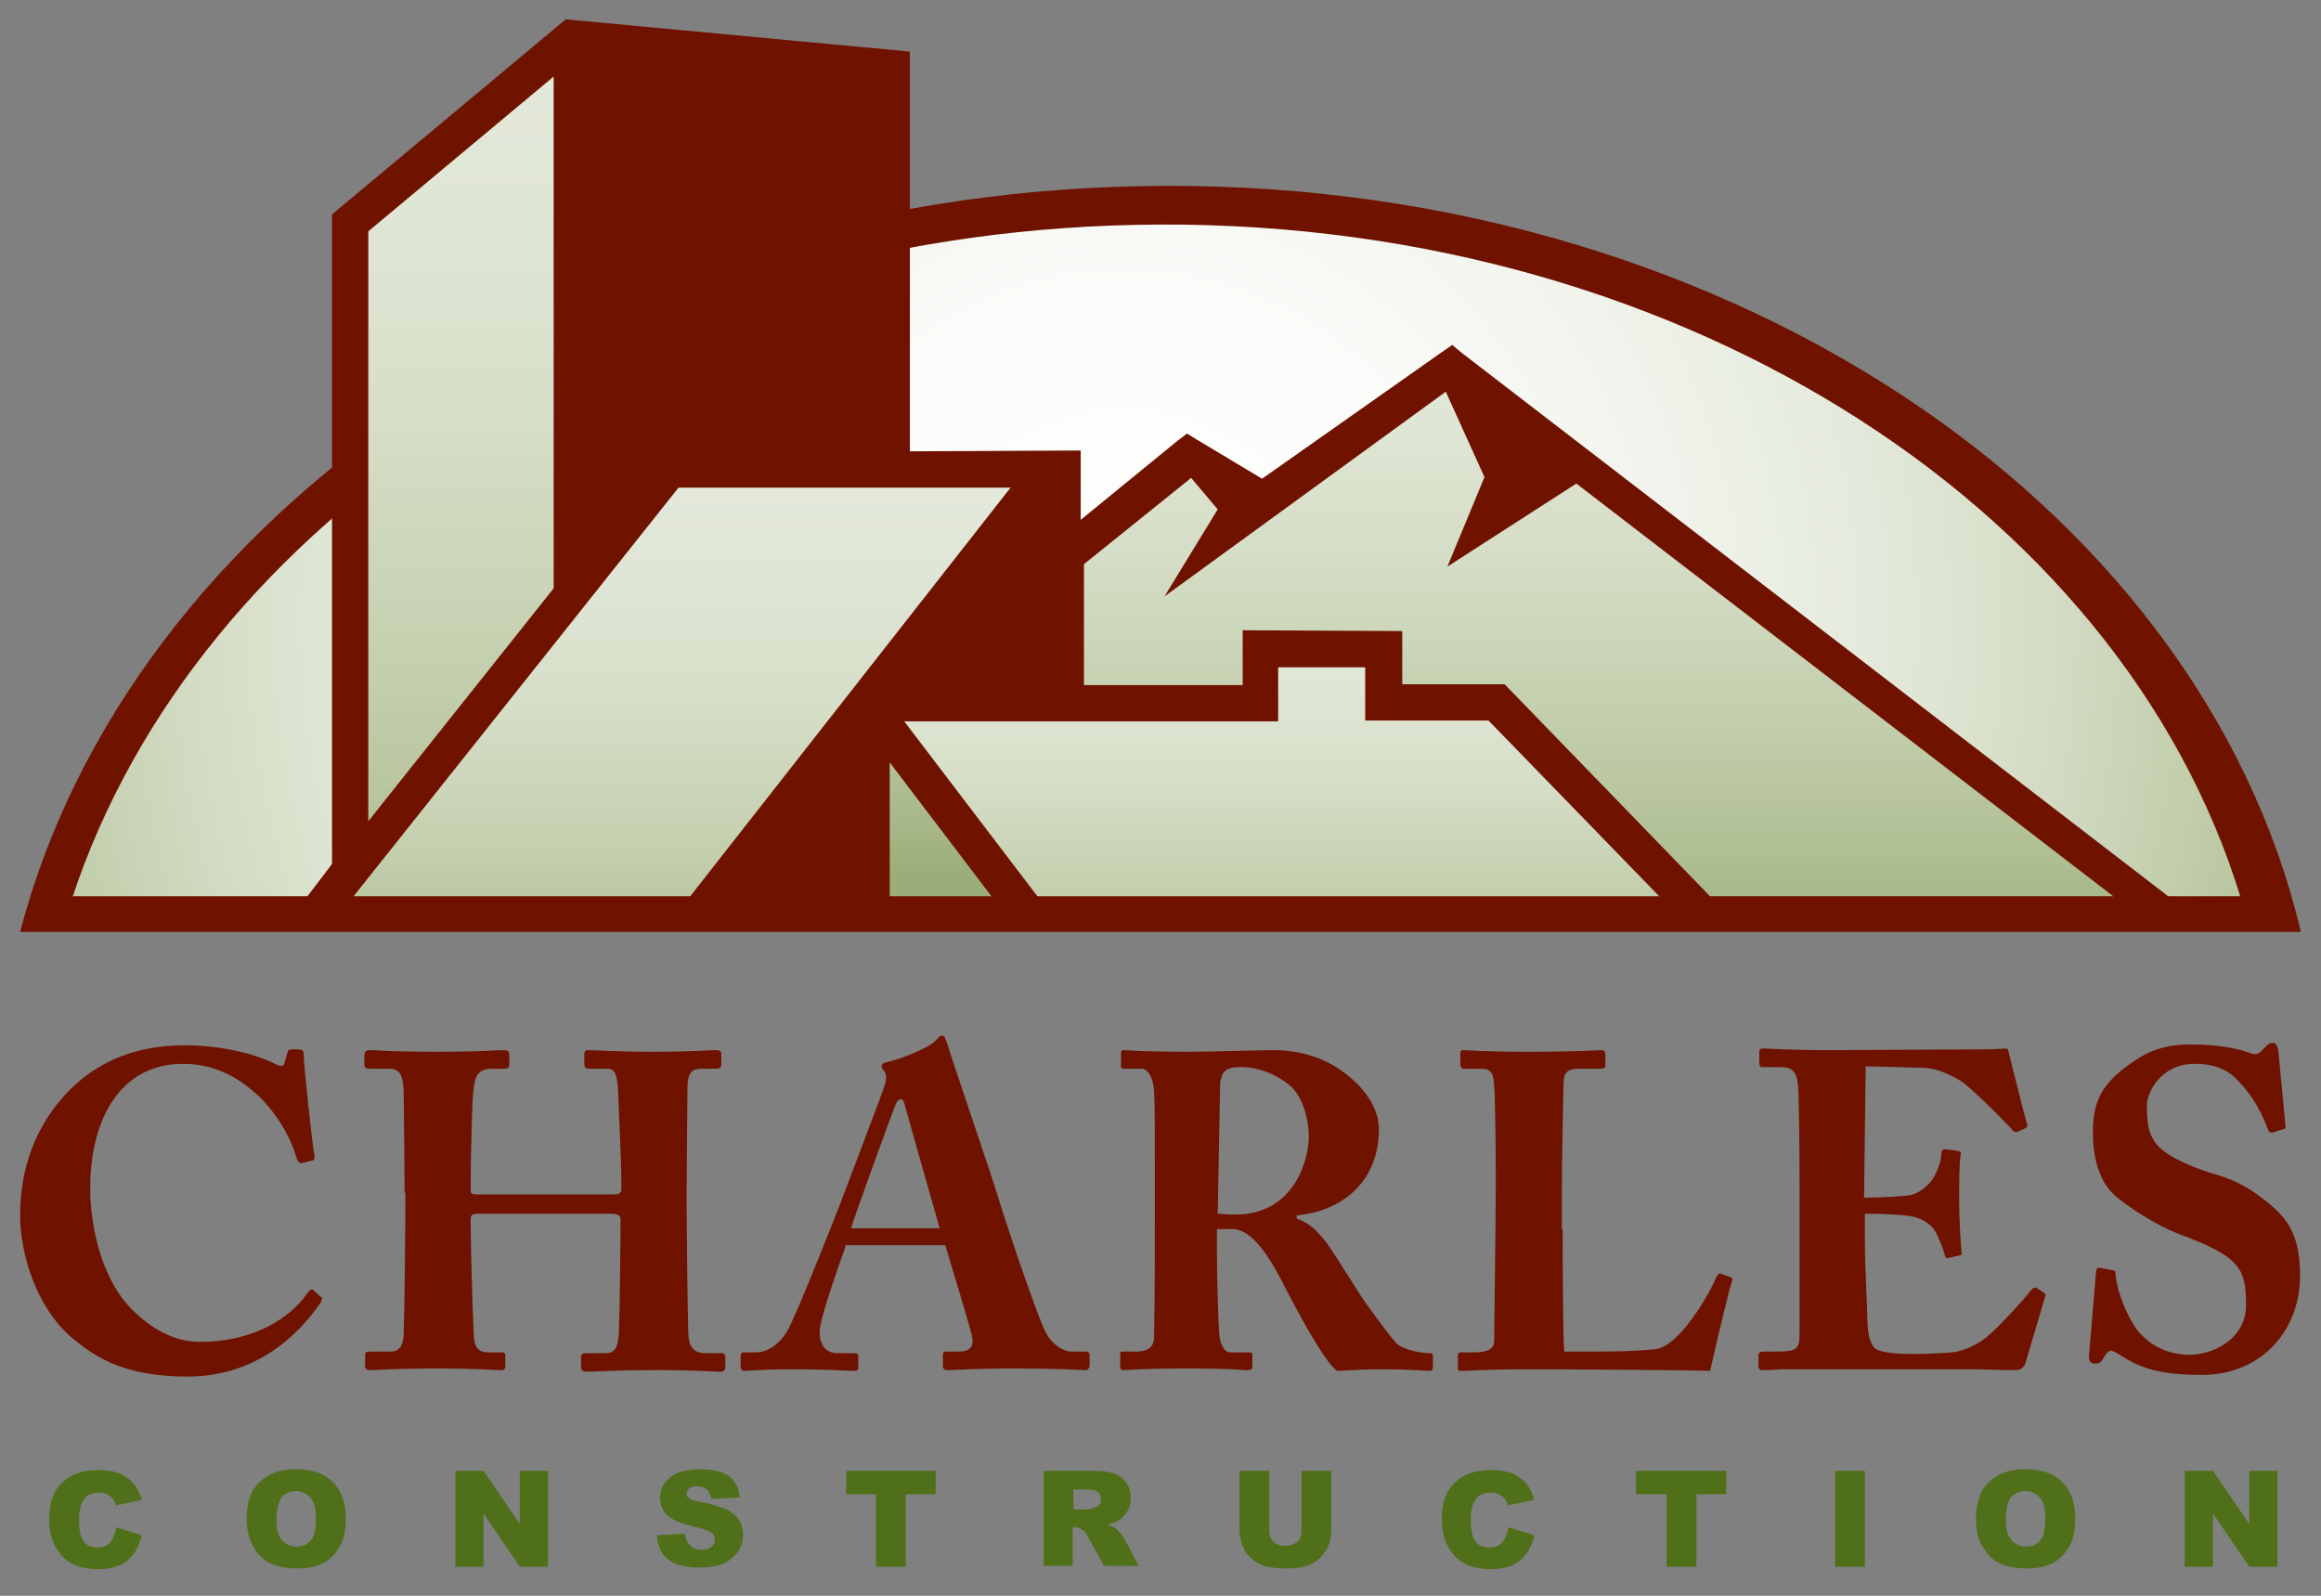<?xml version="1.0" encoding="utf-8"?>
<!-- Generator: Adobe Illustrator 26.0.1, SVG Export Plug-In . SVG Version: 6.00 Build 0)  -->
<svg version="1.1" id="logo" xmlns="http://www.w3.org/2000/svg" xmlns:xlink="http://www.w3.org/1999/xlink" x="0px" y="0px"
	 viewBox="0 0 288 198" style="enable-background:new 0 0 288 198;" xml:space="preserve">
<rect x="0" y="0" width="288" height="198" fill="#808080" stroke="none"/>
<style type="text/css">
	.st0{fill:#6F1200;}
	.st1{fill:url(#SVGID_1_);}
	.st2{fill:url(#SVGID_00000072995275840974010360000001974662172773183139_);}
	.st3{fill:url(#SVGID_00000150065029232943072830000005109691606974500263_);}
	.st4{fill:url(#SVGID_00000100371937688621197700000015956731457101324421_);}
	.st5{fill:url(#SVGID_00000155839922697905361390000015492486932093047698_);}
	.st6{fill:url(#SVGID_00000075856709722165284650000007660860149994645662_);}
	.st7{fill:#4F6F19;}
</style>
<g>
	<path class="st0" d="M285.5,115.6c-12.8-53.9-73-94-144.2-92.5C72.7,24.5,16,64.1,2.5,115.6H285.5z"/>
	<radialGradient id="SVGID_1_" cx="139.611" cy="77.046" r="151.764" gradientUnits="userSpaceOnUse">
		<stop  offset="0" style="stop-color:#FFFFFF"/>
		<stop  offset="0.276" style="stop-color:#FBFBF9"/>
		<stop  offset="0.462" style="stop-color:#F0F3EB"/>
		<stop  offset="0.621" style="stop-color:#E3E9DA"/>
		<stop  offset="0.766" style="stop-color:#D3DBC3"/>
		<stop  offset="0.9" style="stop-color:#BFCBA8"/>
		<stop  offset="1" style="stop-color:#ACBC8F"/>
	</radialGradient>
	<path class="st1" d="M278.1,111.6C263.2,62.4,207,26.5,140.9,27.9c-63.6,1.3-116.6,36.7-132,83.7H278.1z"/>
	
		<linearGradient id="SVGID_00000178905445238635016360000013743336382723263413_" gradientUnits="userSpaceOnUse" x1="198.479" y1="39.024" x2="198.479" y2="122.705">
		<stop  offset="0" style="stop-color:#E4E9DB"/>
		<stop  offset="0.168" style="stop-color:#DFE6D5"/>
		<stop  offset="0.387" style="stop-color:#D3DCC3"/>
		<stop  offset="0.633" style="stop-color:#C0CCA9"/>
		<stop  offset="0.898" style="stop-color:#A6B686"/>
		<stop  offset="1" style="stop-color:#9BAD78"/>
	</linearGradient>
	<polygon style="fill:url(#SVGID_00000178905445238635016360000013743336382723263413_);" points="210.5,114.2 268,114.2 
		268.4,113.8 179,46.6 155.7,62.9 147.1,59.2 128.6,73.3 128.6,89.3 186.4,88.3 	"/>
	
		<linearGradient id="SVGID_00000031888695729190318590000015309493571732499362_" gradientUnits="userSpaceOnUse" x1="54.878" y1="2.082" x2="54.878" y2="102.35">
		<stop  offset="0" style="stop-color:#E4E9DB"/>
		<stop  offset="0.236" style="stop-color:#E0E6D6"/>
		<stop  offset="0.505" style="stop-color:#D6DEC7"/>
		<stop  offset="0.79" style="stop-color:#C5D0B0"/>
		<stop  offset="1" style="stop-color:#B5C39B"/>
	</linearGradient>
	<polygon style="fill:url(#SVGID_00000031888695729190318590000015309493571732499362_);" points="43.6,109.2 39.4,113.9 70.4,75.6 
		69.4,6.4 42.4,27.4 	"/>
	
		<linearGradient id="SVGID_00000050621042959437671780000015259597684930762916_" gradientUnits="userSpaceOnUse" x1="159.866" y1="75.969" x2="159.866" y2="118.183">
		<stop  offset="0" style="stop-color:#E4E9DB"/>
		<stop  offset="0.236" style="stop-color:#E0E6D6"/>
		<stop  offset="0.505" style="stop-color:#D6DEC7"/>
		<stop  offset="0.79" style="stop-color:#C5D0B0"/>
		<stop  offset="1" style="stop-color:#B5C39B"/>
	</linearGradient>
	<polygon style="fill:url(#SVGID_00000050621042959437671780000015259597684930762916_);" points="211.8,114.2 186.8,87.9 
		171.9,87.9 171.9,81.6 156.3,81.6 156.3,87.7 107.9,87.7 128.5,114.2 	"/>
	
		<linearGradient id="SVGID_00000114033419509986801790000013608235301050343560_" gradientUnits="userSpaceOnUse" x1="84.806" y1="57.118" x2="84.806" y2="116.675">
		<stop  offset="0" style="stop-color:#E4E9DB"/>
		<stop  offset="0.236" style="stop-color:#E0E6D6"/>
		<stop  offset="0.505" style="stop-color:#D6DEC7"/>
		<stop  offset="0.79" style="stop-color:#C5D0B0"/>
		<stop  offset="1" style="stop-color:#B5C39B"/>
	</linearGradient>
	<polygon style="fill:url(#SVGID_00000114033419509986801790000013608235301050343560_);" points="83.2,57.9 130.7,57.9 86.3,112.8 
		38.9,112.8 	"/>
	
		<linearGradient id="SVGID_00000129199831289118475850000009699226629793126798_" gradientUnits="userSpaceOnUse" x1="117.657" y1="51.743" x2="117.657" y2="108.708">
		<stop  offset="0" style="stop-color:#E4E9DB"/>
		<stop  offset="0.168" style="stop-color:#DFE6D5"/>
		<stop  offset="0.387" style="stop-color:#D3DCC3"/>
		<stop  offset="0.633" style="stop-color:#C0CCA9"/>
		<stop  offset="0.898" style="stop-color:#A6B686"/>
		<stop  offset="1" style="stop-color:#9BAD78"/>
	</linearGradient>
	<polygon style="fill:url(#SVGID_00000129199831289118475850000009699226629793126798_);" points="109.1,113.7 127.4,113.7 
		107.9,91.1 	"/>
	<g>
		<g>
			<polygon class="st0" points="70.7,75.7 84.3,58 110.1,58 110.4,8.8 70.7,5.4 			"/>
		</g>
		<g>
			<polygon class="st0" points="129.8,58 109.5,85.3 133.3,85.3 133.3,57.9 			"/>
		</g>
		<polygon class="st0" points="107.9,114.2 107.9,88.2 86.6,114.2 		"/>
	</g>
	<path class="st0" d="M195.6,60l70,53.8l4.6-1.7l-88.8-68.3l-1.2-1l-1.3,0.9l-22.3,15.7l-8-4.8l-1.3-0.8l-1.2,0.9l-12,9.8l0-8.6
		L112.9,56V6.4l-42.7-4L41.2,26.6v80.6l-5.1,6.7h0.1l-0.2,0.3h5.5l0.2-0.3h0.1l2.4-3.1l40-50.3h41.2l-42.1,53.7h5.4l17.2-22v22h4.5
		V94.6l14.9,19.6h5.7l-18.8-24.7h16.7h1.8h27.9v-6.7l10.8,0v6.6h15.3l23.7,24.4h6.3l-28-28.9h-12.7v-6.6l-19.8-0.1V85h-19.7V70
		l13.3-10.7l3.3,3.9L144.5,74l34.9-25.4l4.8,10.6l-4.6,11.1L195.6,60z M68.7,73l-23,28.9V28.7l23-19.2V73z M73.2,67.3V7.2l35.2,3.3
		V56l-26.2,0.1L73.2,67.3z M128.8,85h-17.3l17.3-22V85z"/>
	<polygon class="st0" points="279.7,111.2 8.3,111.2 2.6,115.6 285.4,115.6 	"/>
	<g>
		<path class="st0" d="M8.6,165.7c-4.1-3.7-6.1-10.1-6.1-14.9c0-5.7,1.8-10.9,5.7-15.1c3.2-3.4,7.8-6,14.7-6c5.1,0,9.3,1.3,11.2,2.3
			c0.8,0.4,1.1,0.3,1.2-0.1l0.4-1.4c0.1-0.3,0.2-0.3,1.1-0.3c0.8,0,0.9,0.1,0.9,0.9c0,1.1,1,10.5,1.3,12.2c0.1,0.4,0,0.7-0.3,0.7
			l-1.2,0.3c-0.3,0.1-0.5-0.1-0.7-0.6c-0.6-2.2-2.1-5.1-4.5-7.5c-2.4-2.3-5.4-4.2-9.6-4.2c-8.1,0-11.6,7.4-11.5,15.7
			c0,3.5,1,10.4,5,14.6c3.6,3.7,6.8,4.2,8.7,4.2c6.4,0,11.1-2.9,13.2-6c0.3-0.4,0.6-0.7,0.8-0.4l0.9,0.8c0.2,0.1,0.2,0.3,0,0.7
			c-3.2,4.7-8.6,9.2-16.5,9.2C16,170.8,12.1,168.8,8.6,165.7z"/>
		<path class="st0" d="M50.2,148c0-3.5-0.1-11-0.1-11.8c0-2.8-0.4-3.6-1.9-3.6h-2.3c-0.6,0-0.7-0.2-0.7-0.6V131
			c0-0.3,0.1-0.7,0.6-0.7c0.9,0,2.7,0.2,8.3,0.2c5.5,0,7.5-0.2,8.4-0.2c0.6,0,0.7,0.2,0.7,0.6v1.2c0,0.3-0.1,0.5-0.7,0.5h-1.3
			c-2,0-2.3,0.9-2.5,3.1c-0.1,0.8-0.3,8.1-0.3,11.3v0.8c0,0.3,0.2,0.4,0.9,0.4H76c0.8,0,1.1-0.1,1.1-0.7v-0.6
			c0-3.2-0.4-10.9-0.4-11.5c-0.1-1.8-0.3-2.8-1.3-2.8h-2.3c-0.5,0-0.6-0.2-0.6-0.6v-1.2c0-0.3,0.1-0.5,0.5-0.5c1,0,3.4,0.2,8.1,0.2
			c4.6,0,7-0.2,7.7-0.2c0.7,0,0.7,0.2,0.7,0.6v1.1c0,0.4-0.1,0.6-0.7,0.6h-1.7c-1.6,0-1.8,0.9-1.8,2.8c0,0.8-0.1,10.2-0.1,12.3v1.9
			c0,1.8,0.1,12.4,0.2,15.5c0,2,0.6,2.8,2.2,2.8h1.9c0.4,0,0.5,0.2,0.5,0.5v1.2c0,0.3-0.1,0.6-0.6,0.6c-0.9,0-2.8-0.2-7.8-0.2
			c-5.7,0-7.5,0.2-8.8,0.2c-0.6,0-0.7-0.3-0.7-0.6v-1.2c0-0.3,0.1-0.5,0.6-0.5h2.5c1.3,0,1.5-1.1,1.6-2.5c0.1-2.6,0.2-11.6,0.2-13.4
			v-0.7c0-0.6-0.6-0.7-1.2-0.7H59.2c-0.6,0-0.8,0.2-0.8,0.7v0.8c0,1.4,0.2,10,0.4,13.8c0.1,1.3,0.6,1.9,1.8,1.9h1.6
			c0.4,0,0.5,0.1,0.5,0.4v1.3c0,0.3-0.1,0.5-0.5,0.5c-1,0-3-0.2-7.6-0.2c-5.9,0-7.6,0.2-8.7,0.2c-0.5,0-0.6-0.2-0.6-0.6v-1.2
			c0-0.4,0.1-0.5,0.6-0.5h2.6c1.4,0,1.6-1.3,1.6-2.6c0.1-2.6,0.2-13.4,0.2-14.9V148z"/>
		<path class="st0" d="M104.9,154.7c-0.4,1.2-3.2,8.8-3.2,10.6c0,1.2,0.5,2.6,2.2,2.6h2c0.6,0,0.6,0.2,0.6,0.4v1.2
			c0,0.5-0.1,0.6-0.5,0.6c-0.7,0-3-0.2-7.6-0.2c-4.1,0-5.3,0.2-6.1,0.2c-0.3,0-0.4-0.3-0.4-0.7v-1.1c0-0.3,0.1-0.5,0.4-0.5h1.5
			c1.3,0,2.7-0.8,3.8-2.5c0.8-1.2,4.7-10.9,6.6-15.8c0.4-1.1,5-13.1,5.5-14.6c0.2-0.6,0.4-1.3,0.1-1.9c-0.2-0.2-0.4-0.5-0.4-0.7
			c0-0.2,0.1-0.4,0.6-0.5c1.8-0.4,5.4-1.8,6.2-2.8c0.3-0.3,0.4-0.5,0.7-0.5c0.3,0,0.4,0.3,0.6,0.9c1.1,3.5,5.4,16,6.5,19.6
			c1.3,4.3,4.9,14.7,5.7,16.2c0.9,1.8,2.4,2.5,3.2,2.5h1.9c0.3,0,0.4,0.2,0.4,0.5v1.1c0,0.3-0.1,0.7-0.5,0.7c-1.1,0-2.2-0.2-9.4-0.2
			c-4.6,0-6.6,0.2-7.7,0.2c-0.6,0-0.6-0.3-0.6-0.7v-1.1c0-0.3,0.1-0.5,0.3-0.5h1.6c1.5,0,2-0.6,1.7-2c-0.5-2-2.7-9.1-3.3-11.2H104.9
			z M116.6,152.4c-0.5-1.7-3.8-13.4-4.2-14.8c-0.2-0.8-0.3-1.2-0.6-1.2c-0.3,0-0.5,0.2-0.7,0.7c-0.3,0.7-5.1,13.9-5.5,15.3H116.6z"
			/>
		<path class="st0" d="M143.3,144.6c0-4.1,0-7.7-0.1-9.2c-0.1-1.8-0.8-2.8-1.6-2.8h-2.2c-0.3,0-0.3-0.2-0.3-0.4v-1.5
			c0-0.3,0.1-0.4,0.3-0.4c0.5,0,2.2,0.2,8.3,0.2c3.1,0,8-0.2,10.3-0.2c4.4,0,7.6,1.6,9.9,3.7c2,1.8,3.2,4,3.2,6.1
			c0,7.1-5.3,10.3-10.2,10.7v0.4c1.7,0.6,2.6,1.6,3.7,3c0.7,0.9,3.8,5.9,4.2,6.5c0.3,0.5,3.3,4.7,4.5,6c0.7,0.7,2.8,1.2,4.1,1.2
			c0.4,0,0.4,0.2,0.4,0.4v1.3c0,0.3-0.1,0.5-0.4,0.5c-0.4,0-1.9-0.2-6.2-0.2c-1.6,0-3.7,0.1-5.3,0.2c-1.7-1.3-5.1-7.8-6.1-9.7
			c-1.9-3.8-4.2-7.9-6.9-7.9H151v2.8c0,3.3,0.2,9.5,0.3,10.3c0.1,1.2,0.6,2.2,1.4,2.2h2.3c0.4,0,0.4,0.2,0.4,0.4v1.3
			c0,0.4-0.1,0.5-0.9,0.5c-0.1,0-1.5-0.2-7.3-0.2c-5.9,0-7.2,0.2-7.8,0.2c-0.4,0-0.4-0.2-0.4-0.6v-1.3c0-0.3,0-0.4,0.3-0.4h1.7
			c1.2,0,2.2-0.4,2.2-1.8c0.1-5.5,0.1-10.8,0.1-16.1V144.6z M151.1,150.6c1.1,0.1,1.7,0.1,2.2,0.1c7.4,0,9.1-7,9.1-9.6
			c0-2.6-0.9-5-2.1-6.2c-2-1.8-4.5-2.5-6.2-2.5c-1,0-1.7,0.1-2.1,0.5c-0.3,0.2-0.5,0.8-0.6,1.5L151.1,150.6z"/>
		<path class="st0" d="M193.9,152.5c0,0.9,0,13,0.2,15.2h3.2c2.6,0,5.1,0,8.1-0.3c3-0.3,6.8-7,7.6-9c0.2-0.3,0.3-0.5,0.7-0.3
			l1.1,0.4c0.2,0.1,0.2,0.2,0.1,0.5c-0.2,0.4-2.4,9.6-2.7,11.1c-1.4-0.1-17.5-0.2-22.6-0.2c-5.5,0-7.5,0.2-8.3,0.2
			c-0.4,0-0.4-0.1-0.4-0.5v-1.4c0-0.3,0.1-0.4,0.4-0.4h1.7c2.1,0,2.4-0.8,2.4-1.4c0-1.1,0.2-15,0.2-18.4V145c0-3.6-0.1-9.5-0.2-10.4
			c-0.1-1.5-0.4-2-1.7-2h-2.1c-0.3,0-0.4-0.3-0.4-0.6v-1.3c0-0.3,0.1-0.4,0.4-0.4c0.6,0,2.6,0.2,7.7,0.2c6.5,0,8.9-0.2,9.4-0.2
			c0.4,0,0.5,0.2,0.5,0.6v1.3c0,0.3-0.1,0.4-0.6,0.4H196c-1.7,0-2,0.6-2,2.1c0,0.7-0.2,9.2-0.2,13.1V152.5z"/>
		<path class="st0" d="M231.3,148.6c2.6,0,5-0.2,5.7-0.3c0.9-0.2,1.7-0.7,2.6-1.7c0.6-0.8,1.3-2.4,1.3-3.5c0-0.4,0.2-0.5,0.5-0.5
			l1.5,0.2c0.3,0.1,0.5,0.1,0.4,0.4c-0.2,1-0.2,3.9-0.2,5.8c0,2.5,0.2,5.2,0.3,6.4c0.1,0.3-0.2,0.4-0.4,0.4l-1.3,0.3
			c-0.2,0.1-0.3-0.1-0.4-0.4c-0.2-0.9-0.8-2.2-1.1-2.8c-0.6-1.1-1.9-1.8-3.1-2c-1.5-0.2-3.2-0.3-5.7-0.3v3.3c0,3,0.3,8.4,0.3,9.4
			c0,2.9,0.6,3.9,1.3,4.2c0.8,0.3,1.9,0.5,4.7,0.5c0.9,0,3.3-0.1,4.5-0.2c1.1-0.1,2.8-0.7,4.2-1.8c1.5-1.2,4.6-4.6,5.7-6
			c0.2-0.2,0.4-0.3,0.6-0.2l0.9,0.6c0.2,0.1,0.3,0.3,0.2,0.4l-2.5,8.4c-0.2,0.5-0.6,0.8-1.2,0.8c-0.3,0-1.5,0-5.1-0.1
			c-3.6,0-9.5,0-19.2,0c-2.1,0-3.6,0-4.7,0c-1.2,0.1-1.9,0.1-2.4,0.1c-0.4,0-0.5-0.2-0.5-0.6v-1.2c0-0.3,0.2-0.5,0.6-0.5h1.7
			c2.6,0,2.8-0.4,2.8-2.3v-18.7c0-4.6-0.1-11.5-0.2-12.1c-0.2-1.8-0.8-2.2-2.3-2.2h-2.2c-0.2,0-0.3-0.2-0.3-0.6v-1.3
			c0-0.2,0.1-0.4,0.4-0.4c1.2,0,3.2,0.2,8.3,0.2l19.6-0.1c0.9,0,1.9-0.1,2.2-0.1c0.3,0,0.4,0.1,0.4,0.3c0.2,0.8,2.1,8.4,2.3,9
			c0.1,0.3,0.1,0.4-0.2,0.6l-0.9,0.4c-0.2,0.1-0.5,0.1-0.7-0.2c-0.3-0.4-5.3-5.5-6.6-6.2c-1.2-0.7-2.7-1.4-4.2-1.5l-7.4-0.2
			L231.3,148.6z"/>
		<path class="st0" d="M262.1,157.6c0.2,0,0.4,0.1,0.4,0.4c0.1,1.7,0.9,4.1,2.2,6.3c1.6,2.6,4.3,3.8,7,3.8s7-1.8,7-6.2
			c0-4.6-0.9-6-8.1-8.7c-1.7-0.6-5.2-2.4-8.1-4.8c-2-1.7-2.8-4.7-2.8-7.9c0-3.4,0.8-5.7,4.2-8.2c2.5-1.9,4.6-2.7,8-2.7
			c4.1,0,6.3,0.7,7.4,1.1c0.6,0.2,0.9,0.1,1.3-0.3l0.7-0.7c0.2-0.2,0.5-0.3,0.8-0.3c0.4,0,0.5,0.6,0.6,0.9l0.9,9.5
			c0,0.2-0.1,0.3-0.3,0.3l-1.2,0.4c-0.3,0.1-0.6,0-0.7-0.4c-0.6-1.6-1.6-3.8-3.5-5.8c-1.4-1.6-3.1-2.3-5.6-2.3
			c-4.2,0-5.9,3.6-5.9,5.1c0,2.1,0.1,3.7,1.4,5.1c1.4,1.5,4.6,2.8,7.4,3.6c2.7,0.8,4.9,2.2,7.1,4.2c2.2,2,3.1,4.4,3.1,8.3
			c0,6.8-4.8,12.3-12.2,12.3c-5,0-7.6-0.8-10-2.4c-0.7-0.4-1-0.6-1.3-0.6c-0.3,0-0.6,0.4-0.9,0.9c-0.3,0.6-0.6,0.7-1,0.7
			c-0.6,0-0.8-0.3-0.8-0.9l0.9-10.6c0.1-0.4,0.2-0.4,0.4-0.4L262.1,157.6z"/>
	</g>
	<g>
		<path class="st7" d="M14.4,189.5l3.2,1c-0.2,0.9-0.6,1.7-1,2.3c-0.5,0.6-1,1.1-1.7,1.4c-0.7,0.3-1.6,0.5-2.6,0.5
			c-1.3,0-2.4-0.2-3.2-0.6c-0.8-0.4-1.5-1-2.1-2c-0.6-0.9-0.9-2.2-0.9-3.6c0-2,0.5-3.5,1.6-4.5c1.1-1.1,2.5-1.6,4.5-1.6
			c1.5,0,2.7,0.3,3.5,0.9c0.9,0.6,1.5,1.5,1.9,2.8l-3.2,0.7c-0.1-0.4-0.2-0.6-0.4-0.8c-0.2-0.3-0.5-0.5-0.8-0.6
			c-0.3-0.2-0.6-0.2-1-0.2c-0.8,0-1.5,0.3-1.9,1c-0.3,0.5-0.5,1.3-0.5,2.4c0,1.3,0.2,2.2,0.6,2.7c0.4,0.5,1,0.7,1.7,0.7
			c0.7,0,1.2-0.2,1.6-0.6C14,190.9,14.3,190.3,14.4,189.5z"/>
		<path class="st7" d="M30.6,188.4c0-1.9,0.5-3.5,1.6-4.5c1.1-1.1,2.6-1.6,4.5-1.6c2,0,3.5,0.5,4.6,1.6c1.1,1.1,1.6,2.6,1.6,4.5
			c0,1.4-0.2,2.5-0.7,3.4c-0.5,0.9-1.1,1.6-2,2.1c-0.9,0.5-2,0.7-3.3,0.7c-1.3,0-2.5-0.2-3.3-0.6c-0.9-0.4-1.6-1.1-2.1-2
			C30.9,191,30.6,189.8,30.6,188.4z M34.3,188.5c0,1.2,0.2,2.1,0.7,2.6c0.4,0.5,1.1,0.8,1.8,0.8c0.8,0,1.4-0.3,1.8-0.8
			c0.4-0.5,0.6-1.4,0.6-2.8c0-1.1-0.2-1.9-0.7-2.5c-0.5-0.5-1.1-0.8-1.8-0.8c-0.7,0-1.3,0.3-1.8,0.8
			C34.6,186.4,34.3,187.2,34.3,188.5z"/>
		<path class="st7" d="M56.6,182.5h3.4l4.5,6.6v-6.6H68v11.9h-3.5l-4.5-6.6v6.6h-3.5V182.5z"/>
		<path class="st7" d="M81.5,190.5l3.5-0.2c0.1,0.6,0.2,1,0.5,1.3c0.4,0.5,0.9,0.7,1.6,0.7c0.5,0,0.9-0.1,1.2-0.4
			c0.3-0.2,0.4-0.5,0.4-0.9c0-0.3-0.1-0.6-0.4-0.8c-0.3-0.2-0.9-0.5-1.9-0.7c-1.6-0.4-2.8-0.8-3.5-1.4c-0.7-0.6-1-1.4-1-2.3
			c0-0.6,0.2-1.2,0.5-1.7c0.4-0.5,0.9-1,1.6-1.3c0.7-0.3,1.7-0.5,2.9-0.5c1.5,0,2.7,0.3,3.5,0.8c0.8,0.6,1.3,1.5,1.4,2.7l-3.5,0.2
			c-0.1-0.5-0.3-0.9-0.6-1.2c-0.3-0.2-0.7-0.4-1.2-0.4c-0.4,0-0.8,0.1-1,0.3c-0.2,0.2-0.3,0.4-0.3,0.7c0,0.2,0.1,0.4,0.3,0.5
			c0.2,0.2,0.6,0.3,1.2,0.4c1.6,0.3,2.8,0.7,3.5,1c0.7,0.4,1.2,0.8,1.5,1.3c0.3,0.5,0.5,1.1,0.5,1.8c0,0.8-0.2,1.5-0.6,2.1
			c-0.4,0.6-1,1.1-1.8,1.5c-0.8,0.3-1.7,0.5-2.9,0.5c-2,0-3.4-0.4-4.2-1.2C82,192.7,81.6,191.7,81.5,190.5z"/>
		<path class="st7" d="M104.9,182.5h11.2v2.9h-3.7v9h-3.7v-9h-3.7V182.5z"/>
		<path class="st7" d="M129.5,194.4v-11.9h6.1c1.1,0,2,0.1,2.6,0.3c0.6,0.2,1.1,0.6,1.5,1.1c0.4,0.5,0.6,1.2,0.6,1.9
			c0,0.7-0.1,1.2-0.4,1.7c-0.3,0.5-0.7,0.9-1.2,1.2c-0.3,0.2-0.7,0.3-1.3,0.5c0.4,0.1,0.8,0.3,1,0.4c0.1,0.1,0.3,0.3,0.6,0.6
			c0.3,0.3,0.4,0.6,0.5,0.7l1.8,3.4H137l-2-3.6c-0.2-0.5-0.5-0.8-0.7-0.9c-0.3-0.2-0.6-0.3-0.9-0.3h-0.3v4.8H129.5z M133.2,187.3
			h1.6c0.2,0,0.5-0.1,1-0.2c0.2-0.1,0.4-0.2,0.6-0.4c0.2-0.2,0.2-0.4,0.2-0.7c0-0.4-0.1-0.7-0.4-0.9c-0.2-0.2-0.7-0.3-1.4-0.3h-1.6
			V187.3z"/>
		<path class="st7" d="M161.5,182.5h3.7v7.1c0,0.7-0.1,1.4-0.3,2c-0.2,0.6-0.6,1.2-1,1.6c-0.5,0.5-1,0.8-1.5,1
			c-0.7,0.3-1.6,0.4-2.6,0.4c-0.6,0-1.2,0-1.9-0.1c-0.7-0.1-1.3-0.2-1.7-0.5c-0.5-0.2-0.9-0.6-1.3-1c-0.4-0.4-0.6-0.9-0.8-1.4
			c-0.2-0.8-0.3-1.4-0.3-2v-7.1h3.7v7.3c0,0.7,0.2,1.2,0.5,1.5c0.4,0.4,0.9,0.5,1.5,0.5c0.6,0,1.1-0.2,1.5-0.5
			c0.4-0.4,0.5-0.9,0.5-1.5V182.5z"/>
		<path class="st7" d="M187.2,189.5l3.2,1c-0.2,0.9-0.6,1.7-1,2.3c-0.5,0.6-1,1.1-1.7,1.4c-0.7,0.3-1.6,0.5-2.6,0.5
			c-1.3,0-2.3-0.2-3.2-0.6c-0.8-0.4-1.5-1-2.1-2c-0.6-0.9-0.9-2.2-0.9-3.6c0-2,0.5-3.5,1.6-4.5c1.1-1.1,2.5-1.6,4.5-1.6
			c1.5,0,2.7,0.3,3.5,0.9c0.9,0.6,1.5,1.5,1.9,2.8l-3.3,0.7c-0.1-0.4-0.2-0.6-0.4-0.8c-0.2-0.3-0.5-0.5-0.8-0.6
			c-0.3-0.2-0.6-0.2-1-0.2c-0.8,0-1.5,0.3-1.9,1c-0.3,0.5-0.5,1.3-0.5,2.4c0,1.3,0.2,2.2,0.6,2.7c0.4,0.5,1,0.7,1.7,0.7
			c0.7,0,1.2-0.2,1.6-0.6C186.8,190.9,187,190.3,187.2,189.5z"/>
		<path class="st7" d="M203,182.5h11.2v2.9h-3.7v9h-3.7v-9H203V182.5z"/>
		<path class="st7" d="M227.7,182.5h3.7v11.9h-3.7V182.5z"/>
		<path class="st7" d="M245.2,188.4c0-1.9,0.5-3.5,1.6-4.5c1.1-1.1,2.6-1.6,4.5-1.6c2,0,3.5,0.5,4.6,1.6c1.1,1.1,1.6,2.6,1.6,4.5
			c0,1.4-0.2,2.5-0.7,3.4c-0.5,0.9-1.1,1.6-2,2.1c-0.9,0.5-2,0.7-3.3,0.7c-1.3,0-2.5-0.2-3.3-0.6c-0.9-0.4-1.6-1.1-2.1-2
			C245.4,191,245.2,189.8,245.2,188.4z M248.9,188.5c0,1.2,0.2,2.1,0.7,2.6c0.4,0.5,1.1,0.8,1.8,0.8c0.8,0,1.4-0.3,1.8-0.8
			c0.4-0.5,0.6-1.4,0.6-2.8c0-1.1-0.2-1.9-0.7-2.5c-0.5-0.5-1.1-0.8-1.8-0.8c-0.7,0-1.3,0.3-1.8,0.8
			C249.1,186.4,248.9,187.2,248.9,188.5z"/>
		<path class="st7" d="M271.2,182.5h3.4l4.5,6.6v-6.6h3.5v11.9h-3.5l-4.5-6.6v6.6h-3.5V182.5z"/>
	</g>
</g>
</svg>
